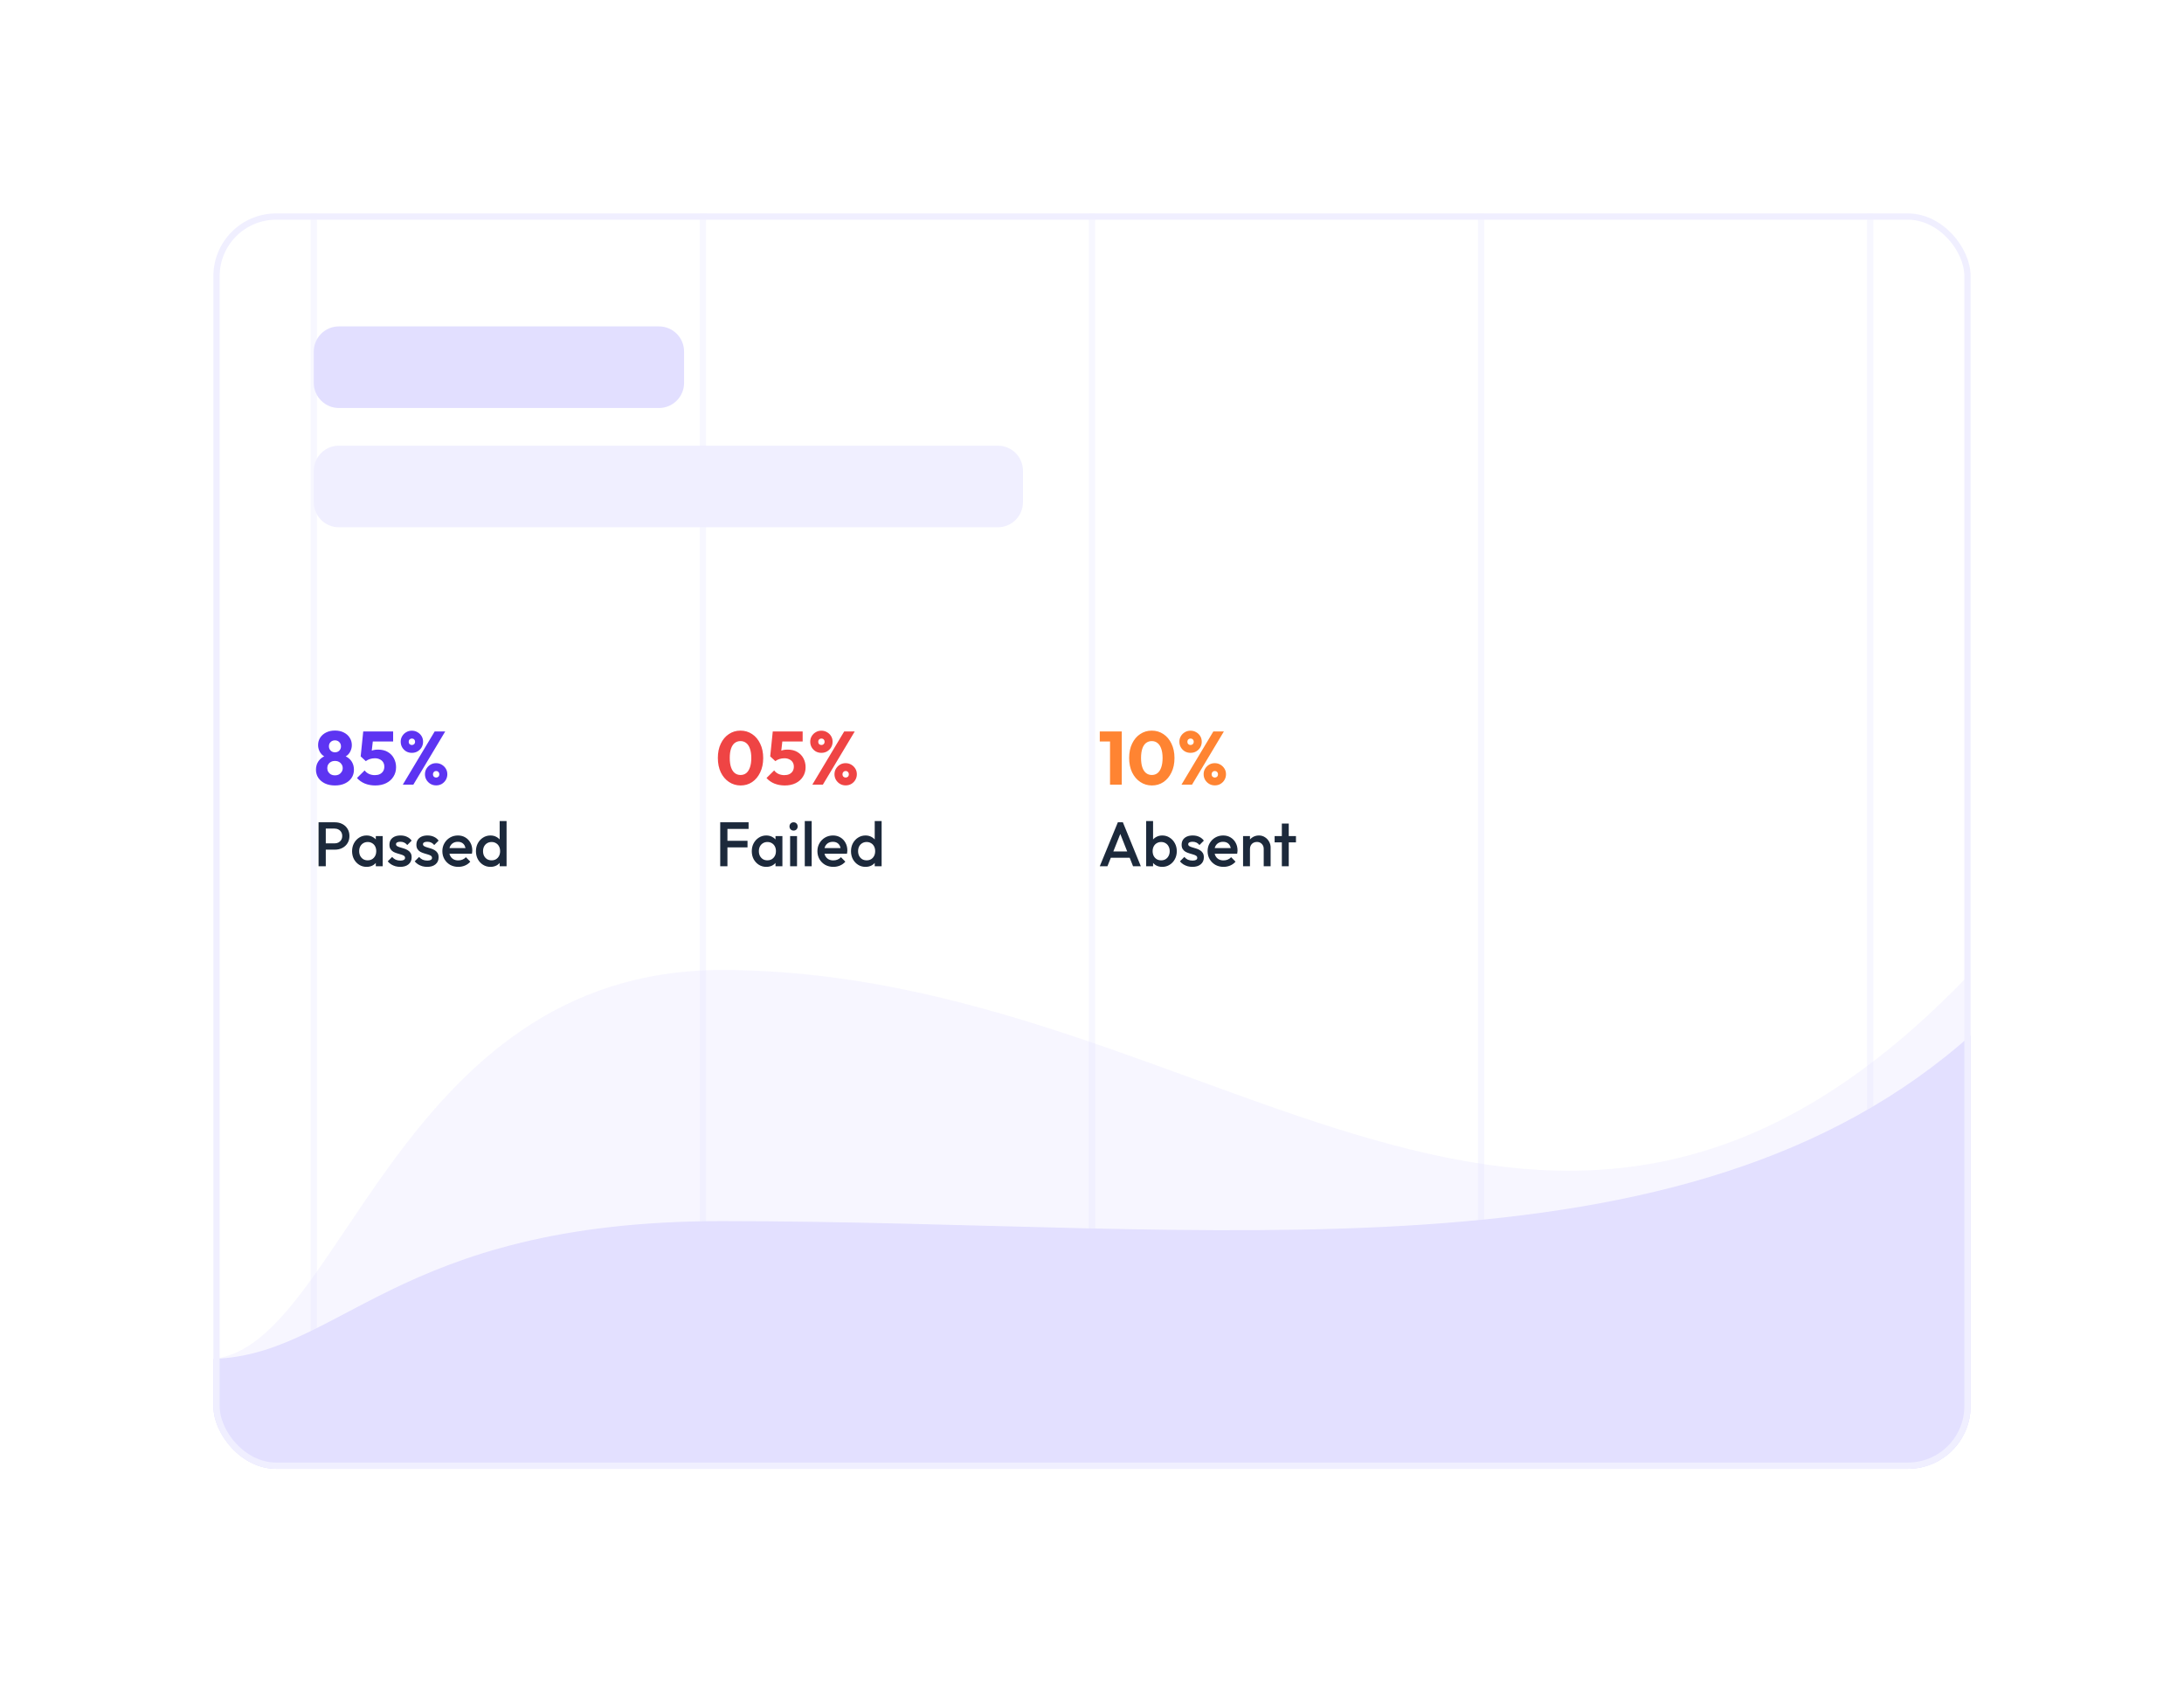<svg width="100%" height="100%" viewBox="0 0 348 268" fill="none" xmlns="http://www.w3.org/2000/svg">
<g filter="url(#filter0_d_2680_19279)">
<g clip-path="url(#clip0_2680_19279)">
<rect x="34" y="30" width="280" height="200" rx="10" fill="white"/>
<path d="M50 23L50 238" stroke="#F7F7FF"/>
<path d="M112 23L112 238" stroke="#F7F7FF"/>
<path d="M174 23L174 238" stroke="#F7F7FF"/>
<path d="M236 23L236 238" stroke="#F7F7FF"/>
<path d="M298 23L298 238" stroke="#F7F7FF"/>
<path d="M314.5 270.5V160.5C268.5 202 193.5 190.537 115 190.537C62.5 190.537 54.083 212.55 33 212.5V270.5H314.5Z" fill="#E2DFFF"/>
<path opacity="0.3" d="M314.5 260.5V150.5C246.5 222.5 193.5 150.537 115 150.537C62.5 150.537 54.083 212.55 33 212.5V260.5H314.5Z" fill="#E2DFFF"/>
<path d="M53.372 121.132C52.764 121.132 52.232 121.024 51.776 120.808C51.328 120.592 50.976 120.296 50.72 119.92C50.472 119.544 50.348 119.116 50.348 118.636C50.348 118.236 50.424 117.876 50.576 117.556C50.736 117.236 50.956 116.968 51.236 116.752C51.524 116.536 51.856 116.388 52.232 116.308L52.196 116.692C51.876 116.62 51.604 116.488 51.38 116.296C51.156 116.096 50.984 115.856 50.864 115.576C50.744 115.296 50.684 115.004 50.684 114.7C50.684 114.252 50.796 113.856 51.02 113.512C51.252 113.16 51.572 112.884 51.98 112.684C52.388 112.484 52.852 112.384 53.372 112.384C53.9 112.384 54.364 112.484 54.764 112.684C55.172 112.884 55.488 113.16 55.712 113.512C55.944 113.856 56.06 114.252 56.06 114.7C56.06 115.004 56 115.296 55.88 115.576C55.768 115.856 55.6 116.096 55.376 116.296C55.152 116.488 54.88 116.62 54.56 116.692L54.512 116.308C54.896 116.388 55.228 116.536 55.508 116.752C55.796 116.968 56.016 117.236 56.168 117.556C56.32 117.876 56.396 118.236 56.396 118.636C56.396 119.116 56.272 119.544 56.024 119.92C55.776 120.296 55.424 120.592 54.968 120.808C54.52 121.024 53.988 121.132 53.372 121.132ZM53.372 119.524C53.612 119.524 53.824 119.476 54.008 119.38C54.192 119.276 54.336 119.136 54.44 118.96C54.552 118.784 54.608 118.588 54.608 118.372C54.608 118.148 54.552 117.952 54.44 117.784C54.336 117.608 54.192 117.472 54.008 117.376C53.824 117.272 53.612 117.22 53.372 117.22C53.132 117.22 52.92 117.272 52.736 117.376C52.552 117.472 52.408 117.608 52.304 117.784C52.2 117.952 52.148 118.148 52.148 118.372C52.148 118.588 52.2 118.784 52.304 118.96C52.408 119.136 52.552 119.276 52.736 119.38C52.92 119.476 53.132 119.524 53.372 119.524ZM53.372 115.852C53.652 115.852 53.88 115.764 54.056 115.588C54.24 115.404 54.332 115.176 54.332 114.904C54.332 114.624 54.24 114.396 54.056 114.22C53.88 114.036 53.652 113.944 53.372 113.944C53.1 113.944 52.872 114.032 52.688 114.208C52.504 114.384 52.412 114.612 52.412 114.892C52.412 115.164 52.504 115.392 52.688 115.576C52.872 115.76 53.1 115.852 53.372 115.852ZM59.786 121.132C59.202 121.132 58.654 121.032 58.142 120.832C57.638 120.624 57.218 120.328 56.882 119.944L58.106 118.732C58.258 118.956 58.478 119.14 58.766 119.284C59.062 119.42 59.382 119.488 59.726 119.488C60.03 119.488 60.294 119.436 60.518 119.332C60.742 119.22 60.918 119.064 61.046 118.864C61.174 118.656 61.238 118.416 61.238 118.144C61.238 117.864 61.174 117.624 61.046 117.424C60.918 117.224 60.738 117.072 60.506 116.968C60.282 116.856 60.026 116.8 59.738 116.8C59.45 116.8 59.186 116.84 58.946 116.92C58.706 116.992 58.486 117.104 58.286 117.256L58.442 116.056C58.626 115.912 58.802 115.796 58.97 115.708C59.138 115.612 59.322 115.54 59.522 115.492C59.722 115.444 59.958 115.42 60.23 115.42C60.854 115.42 61.378 115.548 61.802 115.804C62.234 116.06 62.558 116.4 62.774 116.824C62.998 117.248 63.11 117.716 63.11 118.228C63.11 118.788 62.97 119.288 62.69 119.728C62.418 120.168 62.034 120.512 61.538 120.76C61.042 121.008 60.458 121.132 59.786 121.132ZM58.286 117.256L57.47 116.5L57.878 112.528H59.582L59.138 116.464L58.286 117.256ZM58.13 114.124L57.878 112.528H62.642V114.124H58.13ZM65.625 115.936C65.297 115.936 64.997 115.86 64.725 115.708C64.461 115.548 64.249 115.336 64.089 115.072C63.929 114.8 63.849 114.496 63.849 114.16C63.849 113.832 63.929 113.536 64.089 113.272C64.249 113.008 64.461 112.8 64.725 112.648C64.989 112.488 65.285 112.408 65.613 112.408C65.957 112.408 66.261 112.488 66.525 112.648C66.797 112.8 67.013 113.008 67.173 113.272C67.333 113.536 67.413 113.832 67.413 114.16C67.413 114.496 67.333 114.8 67.173 115.072C67.013 115.336 66.797 115.548 66.525 115.708C66.261 115.86 65.961 115.936 65.625 115.936ZM65.625 114.688C65.777 114.688 65.901 114.64 65.997 114.544C66.093 114.448 66.141 114.324 66.141 114.172C66.141 114.02 66.093 113.896 65.997 113.8C65.901 113.704 65.777 113.656 65.625 113.656C65.481 113.656 65.361 113.704 65.265 113.8C65.169 113.896 65.121 114.02 65.121 114.172C65.121 114.324 65.169 114.448 65.265 114.544C65.361 114.64 65.481 114.688 65.625 114.688ZM69.489 121.12C69.161 121.12 68.861 121.04 68.589 120.88C68.325 120.72 68.113 120.508 67.953 120.244C67.793 119.972 67.713 119.672 67.713 119.344C67.713 119.008 67.793 118.712 67.953 118.456C68.113 118.192 68.325 117.98 68.589 117.82C68.853 117.66 69.149 117.58 69.477 117.58C69.821 117.58 70.125 117.66 70.389 117.82C70.661 117.98 70.877 118.192 71.037 118.456C71.197 118.712 71.277 119.008 71.277 119.344C71.277 119.672 71.197 119.972 71.037 120.244C70.877 120.516 70.661 120.732 70.389 120.892C70.125 121.044 69.825 121.12 69.489 121.12ZM69.489 119.872C69.641 119.872 69.765 119.824 69.861 119.728C69.957 119.632 70.005 119.504 70.005 119.344C70.005 119.2 69.957 119.08 69.861 118.984C69.765 118.88 69.641 118.828 69.489 118.828C69.345 118.828 69.225 118.88 69.129 118.984C69.033 119.08 68.985 119.2 68.985 119.344C68.985 119.504 69.033 119.632 69.129 119.728C69.225 119.824 69.345 119.872 69.489 119.872ZM64.185 121L69.261 112.528H70.941L65.865 121H64.185Z" fill="#5D34F2"/>
<path d="M51.55 131.36V130.36H53.3C53.54 130.36 53.75 130.313 53.93 130.22C54.117 130.12 54.263 129.983 54.37 129.81C54.477 129.63 54.53 129.42 54.53 129.18C54.53 128.94 54.477 128.733 54.37 128.56C54.263 128.38 54.117 128.243 53.93 128.15C53.75 128.05 53.54 128 53.3 128H51.55V127H53.36C53.8 127 54.193 127.09 54.54 127.27C54.893 127.45 55.17 127.703 55.37 128.03C55.577 128.357 55.68 128.74 55.68 129.18C55.68 129.62 55.577 130.003 55.37 130.33C55.17 130.657 54.893 130.91 54.54 131.09C54.193 131.27 53.8 131.36 53.36 131.36H51.55ZM50.76 134V127H51.91V134H50.76ZM58.411 134.1C57.978 134.1 57.584 133.99 57.231 133.77C56.884 133.55 56.608 133.253 56.401 132.88C56.201 132.5 56.101 132.077 56.101 131.61C56.101 131.137 56.201 130.713 56.401 130.34C56.608 129.96 56.884 129.66 57.231 129.44C57.584 129.213 57.978 129.1 58.411 129.1C58.778 129.1 59.101 129.18 59.381 129.34C59.668 129.493 59.894 129.707 60.061 129.98C60.228 130.253 60.311 130.563 60.311 130.91V132.29C60.311 132.637 60.228 132.947 60.061 133.22C59.901 133.493 59.678 133.71 59.391 133.87C59.104 134.023 58.778 134.1 58.411 134.1ZM58.591 133.06C58.998 133.06 59.324 132.923 59.571 132.65C59.824 132.377 59.951 132.027 59.951 131.6C59.951 131.313 59.894 131.06 59.781 130.84C59.668 130.62 59.508 130.45 59.301 130.33C59.101 130.203 58.864 130.14 58.591 130.14C58.324 130.14 58.088 130.203 57.881 130.33C57.681 130.45 57.521 130.62 57.401 130.84C57.288 131.06 57.231 131.313 57.231 131.6C57.231 131.887 57.288 132.14 57.401 132.36C57.521 132.58 57.681 132.753 57.881 132.88C58.088 133 58.324 133.06 58.591 133.06ZM59.881 134V132.71L60.071 131.54L59.881 130.38V129.2H60.981V134H59.881ZM63.772 134.1C63.505 134.1 63.248 134.067 63.002 134C62.755 133.927 62.529 133.827 62.322 133.7C62.115 133.567 61.935 133.407 61.782 133.22L62.482 132.52C62.648 132.713 62.839 132.86 63.052 132.96C63.272 133.053 63.519 133.1 63.792 133.1C64.038 133.1 64.225 133.063 64.352 132.99C64.478 132.917 64.542 132.81 64.542 132.67C64.542 132.523 64.482 132.41 64.362 132.33C64.242 132.25 64.085 132.183 63.892 132.13C63.705 132.07 63.505 132.01 63.292 131.95C63.085 131.89 62.885 131.81 62.692 131.71C62.505 131.603 62.352 131.46 62.232 131.28C62.112 131.1 62.052 130.867 62.052 130.58C62.052 130.273 62.122 130.01 62.262 129.79C62.408 129.57 62.612 129.4 62.872 129.28C63.139 129.16 63.455 129.1 63.822 129.1C64.209 129.1 64.549 129.17 64.842 129.31C65.142 129.443 65.392 129.647 65.592 129.92L64.892 130.62C64.752 130.447 64.592 130.317 64.412 130.23C64.232 130.143 64.025 130.1 63.792 130.1C63.572 130.1 63.402 130.133 63.282 130.2C63.162 130.267 63.102 130.363 63.102 130.49C63.102 130.623 63.162 130.727 63.282 130.8C63.402 130.873 63.555 130.937 63.742 130.99C63.935 131.043 64.135 131.103 64.342 131.17C64.555 131.23 64.755 131.317 64.942 131.43C65.135 131.537 65.292 131.683 65.412 131.87C65.532 132.05 65.592 132.287 65.592 132.58C65.592 133.047 65.428 133.417 65.102 133.69C64.775 133.963 64.332 134.1 63.772 134.1ZM68.069 134.1C67.802 134.1 67.545 134.067 67.299 134C67.052 133.927 66.825 133.827 66.619 133.7C66.412 133.567 66.232 133.407 66.079 133.22L66.779 132.52C66.945 132.713 67.135 132.86 67.349 132.96C67.569 133.053 67.815 133.1 68.089 133.1C68.335 133.1 68.522 133.063 68.649 132.99C68.775 132.917 68.839 132.81 68.839 132.67C68.839 132.523 68.779 132.41 68.659 132.33C68.539 132.25 68.382 132.183 68.189 132.13C68.002 132.07 67.802 132.01 67.589 131.95C67.382 131.89 67.182 131.81 66.989 131.71C66.802 131.603 66.649 131.46 66.529 131.28C66.409 131.1 66.349 130.867 66.349 130.58C66.349 130.273 66.419 130.01 66.559 129.79C66.705 129.57 66.909 129.4 67.169 129.28C67.435 129.16 67.752 129.1 68.119 129.1C68.505 129.1 68.845 129.17 69.139 129.31C69.439 129.443 69.689 129.647 69.889 129.92L69.189 130.62C69.049 130.447 68.889 130.317 68.709 130.23C68.529 130.143 68.322 130.1 68.089 130.1C67.869 130.1 67.699 130.133 67.579 130.2C67.459 130.267 67.399 130.363 67.399 130.49C67.399 130.623 67.459 130.727 67.579 130.8C67.699 130.873 67.852 130.937 68.039 130.99C68.232 131.043 68.432 131.103 68.639 131.17C68.852 131.23 69.052 131.317 69.239 131.43C69.432 131.537 69.589 131.683 69.709 131.87C69.829 132.05 69.889 132.287 69.889 132.58C69.889 133.047 69.725 133.417 69.399 133.69C69.072 133.963 68.629 134.1 68.069 134.1ZM73.025 134.1C72.546 134.1 72.112 133.993 71.725 133.78C71.346 133.56 71.042 133.26 70.816 132.88C70.596 132.5 70.486 132.073 70.486 131.6C70.486 131.127 70.596 130.703 70.816 130.33C71.035 129.95 71.332 129.65 71.706 129.43C72.085 129.21 72.505 129.1 72.966 129.1C73.412 129.1 73.805 129.203 74.145 129.41C74.492 129.617 74.762 129.9 74.956 130.26C75.156 130.62 75.255 131.03 75.255 131.49C75.255 131.57 75.249 131.653 75.236 131.74C75.229 131.82 75.216 131.91 75.195 132.01H71.255V131.11H74.626L74.216 131.47C74.202 131.177 74.145 130.93 74.046 130.73C73.945 130.53 73.802 130.377 73.615 130.27C73.436 130.163 73.212 130.11 72.945 130.11C72.665 130.11 72.422 130.17 72.216 130.29C72.009 130.41 71.849 130.58 71.736 130.8C71.622 131.013 71.566 131.27 71.566 131.57C71.566 131.87 71.626 132.133 71.746 132.36C71.865 132.587 72.035 132.763 72.255 132.89C72.475 133.01 72.729 133.07 73.016 133.07C73.262 133.07 73.489 133.027 73.695 132.94C73.909 132.853 74.089 132.727 74.236 132.56L74.936 133.27C74.702 133.543 74.419 133.75 74.085 133.89C73.752 134.03 73.399 134.1 73.025 134.1ZM78.147 134.1C77.714 134.1 77.321 133.99 76.967 133.77C76.621 133.55 76.344 133.253 76.137 132.88C75.937 132.5 75.837 132.077 75.837 131.61C75.837 131.137 75.937 130.713 76.137 130.34C76.344 129.96 76.621 129.66 76.967 129.44C77.321 129.213 77.714 129.1 78.147 129.1C78.514 129.1 78.837 129.18 79.117 129.34C79.404 129.493 79.631 129.707 79.797 129.98C79.964 130.253 80.047 130.563 80.047 130.91V132.29C80.047 132.637 79.964 132.947 79.797 133.22C79.637 133.493 79.414 133.71 79.127 133.87C78.841 134.023 78.514 134.1 78.147 134.1ZM78.327 133.06C78.601 133.06 78.837 133 79.037 132.88C79.244 132.753 79.404 132.58 79.517 132.36C79.631 132.14 79.687 131.887 79.687 131.6C79.687 131.313 79.631 131.06 79.517 130.84C79.404 130.62 79.244 130.45 79.037 130.33C78.837 130.203 78.601 130.14 78.327 130.14C78.061 130.14 77.824 130.203 77.617 130.33C77.417 130.45 77.257 130.62 77.137 130.84C77.024 131.06 76.967 131.313 76.967 131.6C76.967 131.887 77.024 132.14 77.137 132.36C77.257 132.58 77.417 132.753 77.617 132.88C77.824 133 78.061 133.06 78.327 133.06ZM80.717 134H79.617V132.71L79.807 131.54L79.617 130.38V126.8H80.717V134Z" fill="#1C293B"/>
<path d="M118.008 121.132C117.328 121.132 116.712 120.948 116.16 120.58C115.608 120.212 115.172 119.7 114.852 119.044C114.54 118.38 114.384 117.616 114.384 116.752C114.384 115.88 114.54 115.12 114.852 114.472C115.164 113.816 115.592 113.308 116.136 112.948C116.68 112.58 117.296 112.396 117.984 112.396C118.68 112.396 119.3 112.58 119.844 112.948C120.388 113.308 120.816 113.816 121.128 114.472C121.448 115.128 121.608 115.892 121.608 116.764C121.608 117.636 121.448 118.4 121.128 119.056C120.816 119.712 120.388 120.224 119.844 120.592C119.308 120.952 118.696 121.132 118.008 121.132ZM117.996 119.464C118.348 119.464 118.652 119.364 118.908 119.164C119.164 118.956 119.36 118.652 119.496 118.252C119.64 117.844 119.712 117.348 119.712 116.764C119.712 116.172 119.64 115.676 119.496 115.276C119.36 114.876 119.164 114.576 118.908 114.376C118.652 114.168 118.344 114.064 117.984 114.064C117.64 114.064 117.336 114.164 117.072 114.364C116.816 114.564 116.62 114.864 116.484 115.264C116.348 115.664 116.28 116.16 116.28 116.752C116.28 117.344 116.348 117.84 116.484 118.24C116.62 118.64 116.816 118.944 117.072 119.152C117.336 119.36 117.644 119.464 117.996 119.464ZM125.04 121.132C124.456 121.132 123.908 121.032 123.396 120.832C122.892 120.624 122.472 120.328 122.136 119.944L123.36 118.732C123.512 118.956 123.732 119.14 124.02 119.284C124.316 119.42 124.636 119.488 124.98 119.488C125.284 119.488 125.548 119.436 125.772 119.332C125.996 119.22 126.172 119.064 126.3 118.864C126.428 118.656 126.492 118.416 126.492 118.144C126.492 117.864 126.428 117.624 126.3 117.424C126.172 117.224 125.992 117.072 125.76 116.968C125.536 116.856 125.28 116.8 124.992 116.8C124.704 116.8 124.44 116.84 124.2 116.92C123.96 116.992 123.74 117.104 123.54 117.256L123.696 116.056C123.88 115.912 124.056 115.796 124.224 115.708C124.392 115.612 124.576 115.54 124.776 115.492C124.976 115.444 125.212 115.42 125.484 115.42C126.108 115.42 126.632 115.548 127.056 115.804C127.488 116.06 127.812 116.4 128.028 116.824C128.252 117.248 128.364 117.716 128.364 118.228C128.364 118.788 128.224 119.288 127.944 119.728C127.672 120.168 127.288 120.512 126.792 120.76C126.296 121.008 125.712 121.132 125.04 121.132ZM123.54 117.256L122.724 116.5L123.132 112.528H124.836L124.392 116.464L123.54 117.256ZM123.384 114.124L123.132 112.528H127.896V114.124H123.384ZM130.879 115.936C130.551 115.936 130.251 115.86 129.979 115.708C129.715 115.548 129.503 115.336 129.343 115.072C129.183 114.8 129.103 114.496 129.103 114.16C129.103 113.832 129.183 113.536 129.343 113.272C129.503 113.008 129.715 112.8 129.979 112.648C130.243 112.488 130.539 112.408 130.867 112.408C131.211 112.408 131.515 112.488 131.779 112.648C132.051 112.8 132.267 113.008 132.427 113.272C132.587 113.536 132.667 113.832 132.667 114.16C132.667 114.496 132.587 114.8 132.427 115.072C132.267 115.336 132.051 115.548 131.779 115.708C131.515 115.86 131.215 115.936 130.879 115.936ZM130.879 114.688C131.031 114.688 131.155 114.64 131.251 114.544C131.347 114.448 131.395 114.324 131.395 114.172C131.395 114.02 131.347 113.896 131.251 113.8C131.155 113.704 131.031 113.656 130.879 113.656C130.735 113.656 130.615 113.704 130.519 113.8C130.423 113.896 130.375 114.02 130.375 114.172C130.375 114.324 130.423 114.448 130.519 114.544C130.615 114.64 130.735 114.688 130.879 114.688ZM134.743 121.12C134.415 121.12 134.115 121.04 133.843 120.88C133.579 120.72 133.367 120.508 133.207 120.244C133.047 119.972 132.967 119.672 132.967 119.344C132.967 119.008 133.047 118.712 133.207 118.456C133.367 118.192 133.579 117.98 133.843 117.82C134.107 117.66 134.403 117.58 134.731 117.58C135.075 117.58 135.379 117.66 135.643 117.82C135.915 117.98 136.131 118.192 136.291 118.456C136.451 118.712 136.531 119.008 136.531 119.344C136.531 119.672 136.451 119.972 136.291 120.244C136.131 120.516 135.915 120.732 135.643 120.892C135.379 121.044 135.079 121.12 134.743 121.12ZM134.743 119.872C134.895 119.872 135.019 119.824 135.115 119.728C135.211 119.632 135.259 119.504 135.259 119.344C135.259 119.2 135.211 119.08 135.115 118.984C135.019 118.88 134.895 118.828 134.743 118.828C134.599 118.828 134.479 118.88 134.383 118.984C134.287 119.08 134.239 119.2 134.239 119.344C134.239 119.504 134.287 119.632 134.383 119.728C134.479 119.824 134.599 119.872 134.743 119.872ZM129.439 121L134.515 112.528H136.195L131.119 121H129.439Z" fill="#EF4444"/>
<path d="M114.76 134V127H115.91V134H114.76ZM115.55 131V129.95H119.11V131H115.55ZM115.55 128.05V127H119.28V128.05H115.55ZM122.099 134.1C121.665 134.1 121.272 133.99 120.919 133.77C120.572 133.55 120.295 133.253 120.089 132.88C119.889 132.5 119.789 132.077 119.789 131.61C119.789 131.137 119.889 130.713 120.089 130.34C120.295 129.96 120.572 129.66 120.919 129.44C121.272 129.213 121.665 129.1 122.099 129.1C122.465 129.1 122.789 129.18 123.069 129.34C123.355 129.493 123.582 129.707 123.749 129.98C123.915 130.253 123.999 130.563 123.999 130.91V132.29C123.999 132.637 123.915 132.947 123.749 133.22C123.589 133.493 123.365 133.71 123.079 133.87C122.792 134.023 122.465 134.1 122.099 134.1ZM122.279 133.06C122.685 133.06 123.012 132.923 123.259 132.65C123.512 132.377 123.639 132.027 123.639 131.6C123.639 131.313 123.582 131.06 123.469 130.84C123.355 130.62 123.195 130.45 122.989 130.33C122.789 130.203 122.552 130.14 122.279 130.14C122.012 130.14 121.775 130.203 121.569 130.33C121.369 130.45 121.209 130.62 121.089 130.84C120.975 131.06 120.919 131.313 120.919 131.6C120.919 131.887 120.975 132.14 121.089 132.36C121.209 132.58 121.369 132.753 121.569 132.88C121.775 133 122.012 133.06 122.279 133.06ZM123.569 134V132.71L123.759 131.54L123.569 130.38V129.2H124.669V134H123.569ZM125.899 134V129.2H126.999V134H125.899ZM126.449 128.32C126.263 128.32 126.106 128.257 125.979 128.13C125.859 128.003 125.799 127.847 125.799 127.66C125.799 127.473 125.859 127.317 125.979 127.19C126.106 127.063 126.263 127 126.449 127C126.643 127 126.799 127.063 126.919 127.19C127.039 127.317 127.099 127.473 127.099 127.66C127.099 127.847 127.039 128.003 126.919 128.13C126.799 128.257 126.643 128.32 126.449 128.32ZM128.233 134V126.8H129.333V134H128.233ZM132.787 134.1C132.307 134.1 131.874 133.993 131.487 133.78C131.107 133.56 130.804 133.26 130.577 132.88C130.357 132.5 130.247 132.073 130.247 131.6C130.247 131.127 130.357 130.703 130.577 130.33C130.797 129.95 131.094 129.65 131.467 129.43C131.847 129.21 132.267 129.1 132.727 129.1C133.174 129.1 133.567 129.203 133.907 129.41C134.254 129.617 134.524 129.9 134.717 130.26C134.917 130.62 135.017 131.03 135.017 131.49C135.017 131.57 135.011 131.653 134.997 131.74C134.991 131.82 134.977 131.91 134.957 132.01H131.017V131.11H134.387L133.977 131.47C133.964 131.177 133.907 130.93 133.807 130.73C133.707 130.53 133.564 130.377 133.377 130.27C133.197 130.163 132.974 130.11 132.707 130.11C132.427 130.11 132.184 130.17 131.977 130.29C131.771 130.41 131.611 130.58 131.497 130.8C131.384 131.013 131.327 131.27 131.327 131.57C131.327 131.87 131.387 132.133 131.507 132.36C131.627 132.587 131.797 132.763 132.017 132.89C132.237 133.01 132.491 133.07 132.777 133.07C133.024 133.07 133.251 133.027 133.457 132.94C133.671 132.853 133.851 132.727 133.997 132.56L134.697 133.27C134.464 133.543 134.181 133.75 133.847 133.89C133.514 134.03 133.161 134.1 132.787 134.1ZM137.909 134.1C137.476 134.1 137.082 133.99 136.729 133.77C136.382 133.55 136.106 133.253 135.899 132.88C135.699 132.5 135.599 132.077 135.599 131.61C135.599 131.137 135.699 130.713 135.899 130.34C136.106 129.96 136.382 129.66 136.729 129.44C137.082 129.213 137.476 129.1 137.909 129.1C138.276 129.1 138.599 129.18 138.879 129.34C139.166 129.493 139.392 129.707 139.559 129.98C139.726 130.253 139.809 130.563 139.809 130.91V132.29C139.809 132.637 139.726 132.947 139.559 133.22C139.399 133.493 139.176 133.71 138.889 133.87C138.602 134.023 138.276 134.1 137.909 134.1ZM138.089 133.06C138.362 133.06 138.599 133 138.799 132.88C139.006 132.753 139.166 132.58 139.279 132.36C139.392 132.14 139.449 131.887 139.449 131.6C139.449 131.313 139.392 131.06 139.279 130.84C139.166 130.62 139.006 130.45 138.799 130.33C138.599 130.203 138.362 130.14 138.089 130.14C137.822 130.14 137.586 130.203 137.379 130.33C137.179 130.45 137.019 130.62 136.899 130.84C136.786 131.06 136.729 131.313 136.729 131.6C136.729 131.887 136.786 132.14 136.899 132.36C137.019 132.58 137.179 132.753 137.379 132.88C137.586 133 137.822 133.06 138.089 133.06ZM140.479 134H139.379V132.71L139.569 131.54L139.379 130.38V126.8H140.479V134Z" fill="#1C293B"/>
<path d="M176.872 121V112.528H178.744V121H176.872ZM175.24 114.124V112.528H178.624V114.124H175.24ZM183.543 121.132C182.863 121.132 182.247 120.948 181.695 120.58C181.143 120.212 180.707 119.7 180.387 119.044C180.075 118.38 179.919 117.616 179.919 116.752C179.919 115.88 180.075 115.12 180.387 114.472C180.699 113.816 181.127 113.308 181.671 112.948C182.215 112.58 182.831 112.396 183.519 112.396C184.215 112.396 184.835 112.58 185.379 112.948C185.923 113.308 186.351 113.816 186.663 114.472C186.983 115.128 187.143 115.892 187.143 116.764C187.143 117.636 186.983 118.4 186.663 119.056C186.351 119.712 185.923 120.224 185.379 120.592C184.843 120.952 184.231 121.132 183.543 121.132ZM183.531 119.464C183.883 119.464 184.187 119.364 184.443 119.164C184.699 118.956 184.895 118.652 185.031 118.252C185.175 117.844 185.247 117.348 185.247 116.764C185.247 116.172 185.175 115.676 185.031 115.276C184.895 114.876 184.699 114.576 184.443 114.376C184.187 114.168 183.879 114.064 183.519 114.064C183.175 114.064 182.871 114.164 182.607 114.364C182.351 114.564 182.155 114.864 182.019 115.264C181.883 115.664 181.815 116.16 181.815 116.752C181.815 117.344 181.883 117.84 182.019 118.24C182.155 118.64 182.351 118.944 182.607 119.152C182.871 119.36 183.179 119.464 183.531 119.464ZM189.699 115.936C189.371 115.936 189.071 115.86 188.799 115.708C188.535 115.548 188.323 115.336 188.163 115.072C188.003 114.8 187.923 114.496 187.923 114.16C187.923 113.832 188.003 113.536 188.163 113.272C188.323 113.008 188.535 112.8 188.799 112.648C189.063 112.488 189.359 112.408 189.687 112.408C190.031 112.408 190.335 112.488 190.599 112.648C190.871 112.8 191.087 113.008 191.247 113.272C191.407 113.536 191.487 113.832 191.487 114.16C191.487 114.496 191.407 114.8 191.247 115.072C191.087 115.336 190.871 115.548 190.599 115.708C190.335 115.86 190.035 115.936 189.699 115.936ZM189.699 114.688C189.851 114.688 189.975 114.64 190.071 114.544C190.167 114.448 190.215 114.324 190.215 114.172C190.215 114.02 190.167 113.896 190.071 113.8C189.975 113.704 189.851 113.656 189.699 113.656C189.555 113.656 189.435 113.704 189.339 113.8C189.243 113.896 189.195 114.02 189.195 114.172C189.195 114.324 189.243 114.448 189.339 114.544C189.435 114.64 189.555 114.688 189.699 114.688ZM193.563 121.12C193.235 121.12 192.935 121.04 192.663 120.88C192.399 120.72 192.187 120.508 192.027 120.244C191.867 119.972 191.787 119.672 191.787 119.344C191.787 119.008 191.867 118.712 192.027 118.456C192.187 118.192 192.399 117.98 192.663 117.82C192.927 117.66 193.223 117.58 193.551 117.58C193.895 117.58 194.199 117.66 194.463 117.82C194.735 117.98 194.951 118.192 195.111 118.456C195.271 118.712 195.351 119.008 195.351 119.344C195.351 119.672 195.271 119.972 195.111 120.244C194.951 120.516 194.735 120.732 194.463 120.892C194.199 121.044 193.899 121.12 193.563 121.12ZM193.563 119.872C193.715 119.872 193.839 119.824 193.935 119.728C194.031 119.632 194.079 119.504 194.079 119.344C194.079 119.2 194.031 119.08 193.935 118.984C193.839 118.88 193.715 118.828 193.563 118.828C193.419 118.828 193.299 118.88 193.203 118.984C193.107 119.08 193.059 119.2 193.059 119.344C193.059 119.504 193.107 119.632 193.203 119.728C193.299 119.824 193.419 119.872 193.563 119.872ZM188.259 121L193.335 112.528H195.015L189.939 121H188.259Z" fill="#FF8432"/>
<path d="M175.24 134L178.12 127H178.92L181.78 134H180.54L178.3 128.33H178.72L176.46 134H175.24ZM176.66 132.65V131.65H180.37V132.65H176.66ZM185.201 134.1C184.835 134.1 184.508 134.023 184.221 133.87C183.935 133.71 183.708 133.493 183.541 133.22C183.381 132.947 183.301 132.637 183.301 132.29V130.91C183.301 130.563 183.385 130.253 183.551 129.98C183.718 129.707 183.945 129.493 184.231 129.34C184.518 129.18 184.841 129.1 185.201 129.1C185.635 129.1 186.025 129.213 186.371 129.44C186.725 129.66 187.001 129.96 187.201 130.34C187.408 130.713 187.511 131.137 187.511 131.61C187.511 132.077 187.408 132.5 187.201 132.88C187.001 133.253 186.725 133.55 186.371 133.77C186.025 133.99 185.635 134.1 185.201 134.1ZM185.021 133.06C185.288 133.06 185.521 133 185.721 132.88C185.928 132.753 186.088 132.58 186.201 132.36C186.321 132.14 186.381 131.887 186.381 131.6C186.381 131.313 186.321 131.06 186.201 130.84C186.088 130.62 185.928 130.45 185.721 130.33C185.521 130.203 185.288 130.14 185.021 130.14C184.755 130.14 184.518 130.203 184.311 130.33C184.105 130.45 183.945 130.62 183.831 130.84C183.718 131.06 183.661 131.313 183.661 131.6C183.661 131.887 183.718 132.14 183.831 132.36C183.945 132.58 184.105 132.753 184.311 132.88C184.518 133 184.755 133.06 185.021 133.06ZM182.631 134V126.8H183.731V130.38L183.541 131.54L183.731 132.71V134H182.631ZM190.002 134.1C189.736 134.1 189.479 134.067 189.232 134C188.986 133.927 188.759 133.827 188.552 133.7C188.346 133.567 188.166 133.407 188.012 133.22L188.712 132.52C188.879 132.713 189.069 132.86 189.282 132.96C189.502 133.053 189.749 133.1 190.022 133.1C190.269 133.1 190.456 133.063 190.582 132.99C190.709 132.917 190.772 132.81 190.772 132.67C190.772 132.523 190.712 132.41 190.592 132.33C190.472 132.25 190.316 132.183 190.122 132.13C189.936 132.07 189.736 132.01 189.522 131.95C189.316 131.89 189.116 131.81 188.922 131.71C188.736 131.603 188.582 131.46 188.462 131.28C188.342 131.1 188.282 130.867 188.282 130.58C188.282 130.273 188.352 130.01 188.492 129.79C188.639 129.57 188.842 129.4 189.102 129.28C189.369 129.16 189.686 129.1 190.052 129.1C190.439 129.1 190.779 129.17 191.072 129.31C191.372 129.443 191.622 129.647 191.822 129.92L191.122 130.62C190.982 130.447 190.822 130.317 190.642 130.23C190.462 130.143 190.256 130.1 190.022 130.1C189.802 130.1 189.632 130.133 189.512 130.2C189.392 130.267 189.332 130.363 189.332 130.49C189.332 130.623 189.392 130.727 189.512 130.8C189.632 130.873 189.786 130.937 189.972 130.99C190.166 131.043 190.366 131.103 190.572 131.17C190.786 131.23 190.986 131.317 191.172 131.43C191.366 131.537 191.522 131.683 191.642 131.87C191.762 132.05 191.822 132.287 191.822 132.58C191.822 133.047 191.659 133.417 191.332 133.69C191.006 133.963 190.562 134.1 190.002 134.1ZM194.959 134.1C194.479 134.1 194.046 133.993 193.659 133.78C193.279 133.56 192.976 133.26 192.749 132.88C192.529 132.5 192.419 132.073 192.419 131.6C192.419 131.127 192.529 130.703 192.749 130.33C192.969 129.95 193.266 129.65 193.639 129.43C194.019 129.21 194.439 129.1 194.899 129.1C195.346 129.1 195.739 129.203 196.079 129.41C196.426 129.617 196.696 129.9 196.889 130.26C197.089 130.62 197.189 131.03 197.189 131.49C197.189 131.57 197.182 131.653 197.169 131.74C197.162 131.82 197.149 131.91 197.129 132.01H193.189V131.11H196.559L196.149 131.47C196.136 131.177 196.079 130.93 195.979 130.73C195.879 130.53 195.736 130.377 195.549 130.27C195.369 130.163 195.146 130.11 194.879 130.11C194.599 130.11 194.356 130.17 194.149 130.29C193.942 130.41 193.782 130.58 193.669 130.8C193.556 131.013 193.499 131.27 193.499 131.57C193.499 131.87 193.559 132.133 193.679 132.36C193.799 132.587 193.969 132.763 194.189 132.89C194.409 133.01 194.662 133.07 194.949 133.07C195.196 133.07 195.422 133.027 195.629 132.94C195.842 132.853 196.022 132.727 196.169 132.56L196.869 133.27C196.636 133.543 196.352 133.75 196.019 133.89C195.686 134.03 195.332 134.1 194.959 134.1ZM201.361 134V131.23C201.361 130.91 201.258 130.647 201.051 130.44C200.851 130.233 200.591 130.13 200.271 130.13C200.058 130.13 199.868 130.177 199.701 130.27C199.534 130.363 199.404 130.493 199.311 130.66C199.218 130.827 199.171 131.017 199.171 131.23L198.741 130.99C198.741 130.623 198.821 130.3 198.981 130.02C199.141 129.733 199.361 129.51 199.641 129.35C199.928 129.183 200.248 129.1 200.601 129.1C200.961 129.1 201.281 129.193 201.561 129.38C201.841 129.56 202.061 129.797 202.221 130.09C202.381 130.377 202.461 130.677 202.461 130.99V134H201.361ZM198.071 134V129.2H199.171V134H198.071ZM204.25 134V127.2H205.35V134H204.25ZM203.1 130.2V129.2H206.5V130.2H203.1Z" fill="#1C293B"/>
<path d="M50 52C50 49.791 51.791 48 54 48L105 48C107.209 48 109 49.791 109 52L109 57C109 59.209 107.209 61 105 61L54 61C51.791 61 50 59.209 50 57L50 52Z" fill="#E2DFFF"/>
<path d="M50 71C50 68.791 51.791 67 54 67L159 67C161.209 67 163 68.791 163 71L163 76C163 78.209 161.209 80 159 80L54 80C51.791 80 50 78.209 50 76L50 71Z" fill="#F0EFFF"/>
</g>
<rect x="34.5" y="30.5" width="279" height="199" rx="9.5" stroke="#F0EFFF"/>
</g>
<defs>
<filter id="filter0_d_2680_19279" x="0" y="0" width="348" height="268" filterUnits="userSpaceOnUse" color-interpolation-filters="sRGB">
<feFlood flood-opacity="0" result="BackgroundImageFix"/>
<feColorMatrix in="SourceAlpha" type="matrix" values="0 0 0 0 0 0 0 0 0 0 0 0 0 0 0 0 0 0 127 0" result="hardAlpha"/>
<feOffset dy="4"/>
<feGaussianBlur stdDeviation="17"/>
<feComposite in2="hardAlpha" operator="out"/>
<feColorMatrix type="matrix" values="0 0 0 0 0.055 0 0 0 0 0.071 0 0 0 0 0.379 0 0 0 0.04 0"/>
<feBlend mode="normal" in2="BackgroundImageFix" result="effect1_dropShadow_2680_19279"/>
<feBlend mode="normal" in="SourceGraphic" in2="effect1_dropShadow_2680_19279" result="shape"/>
</filter>
<clipPath id="clip0_2680_19279">
<rect x="34" y="30" width="280" height="200" rx="10" fill="white"/>
</clipPath>
</defs>
</svg>
